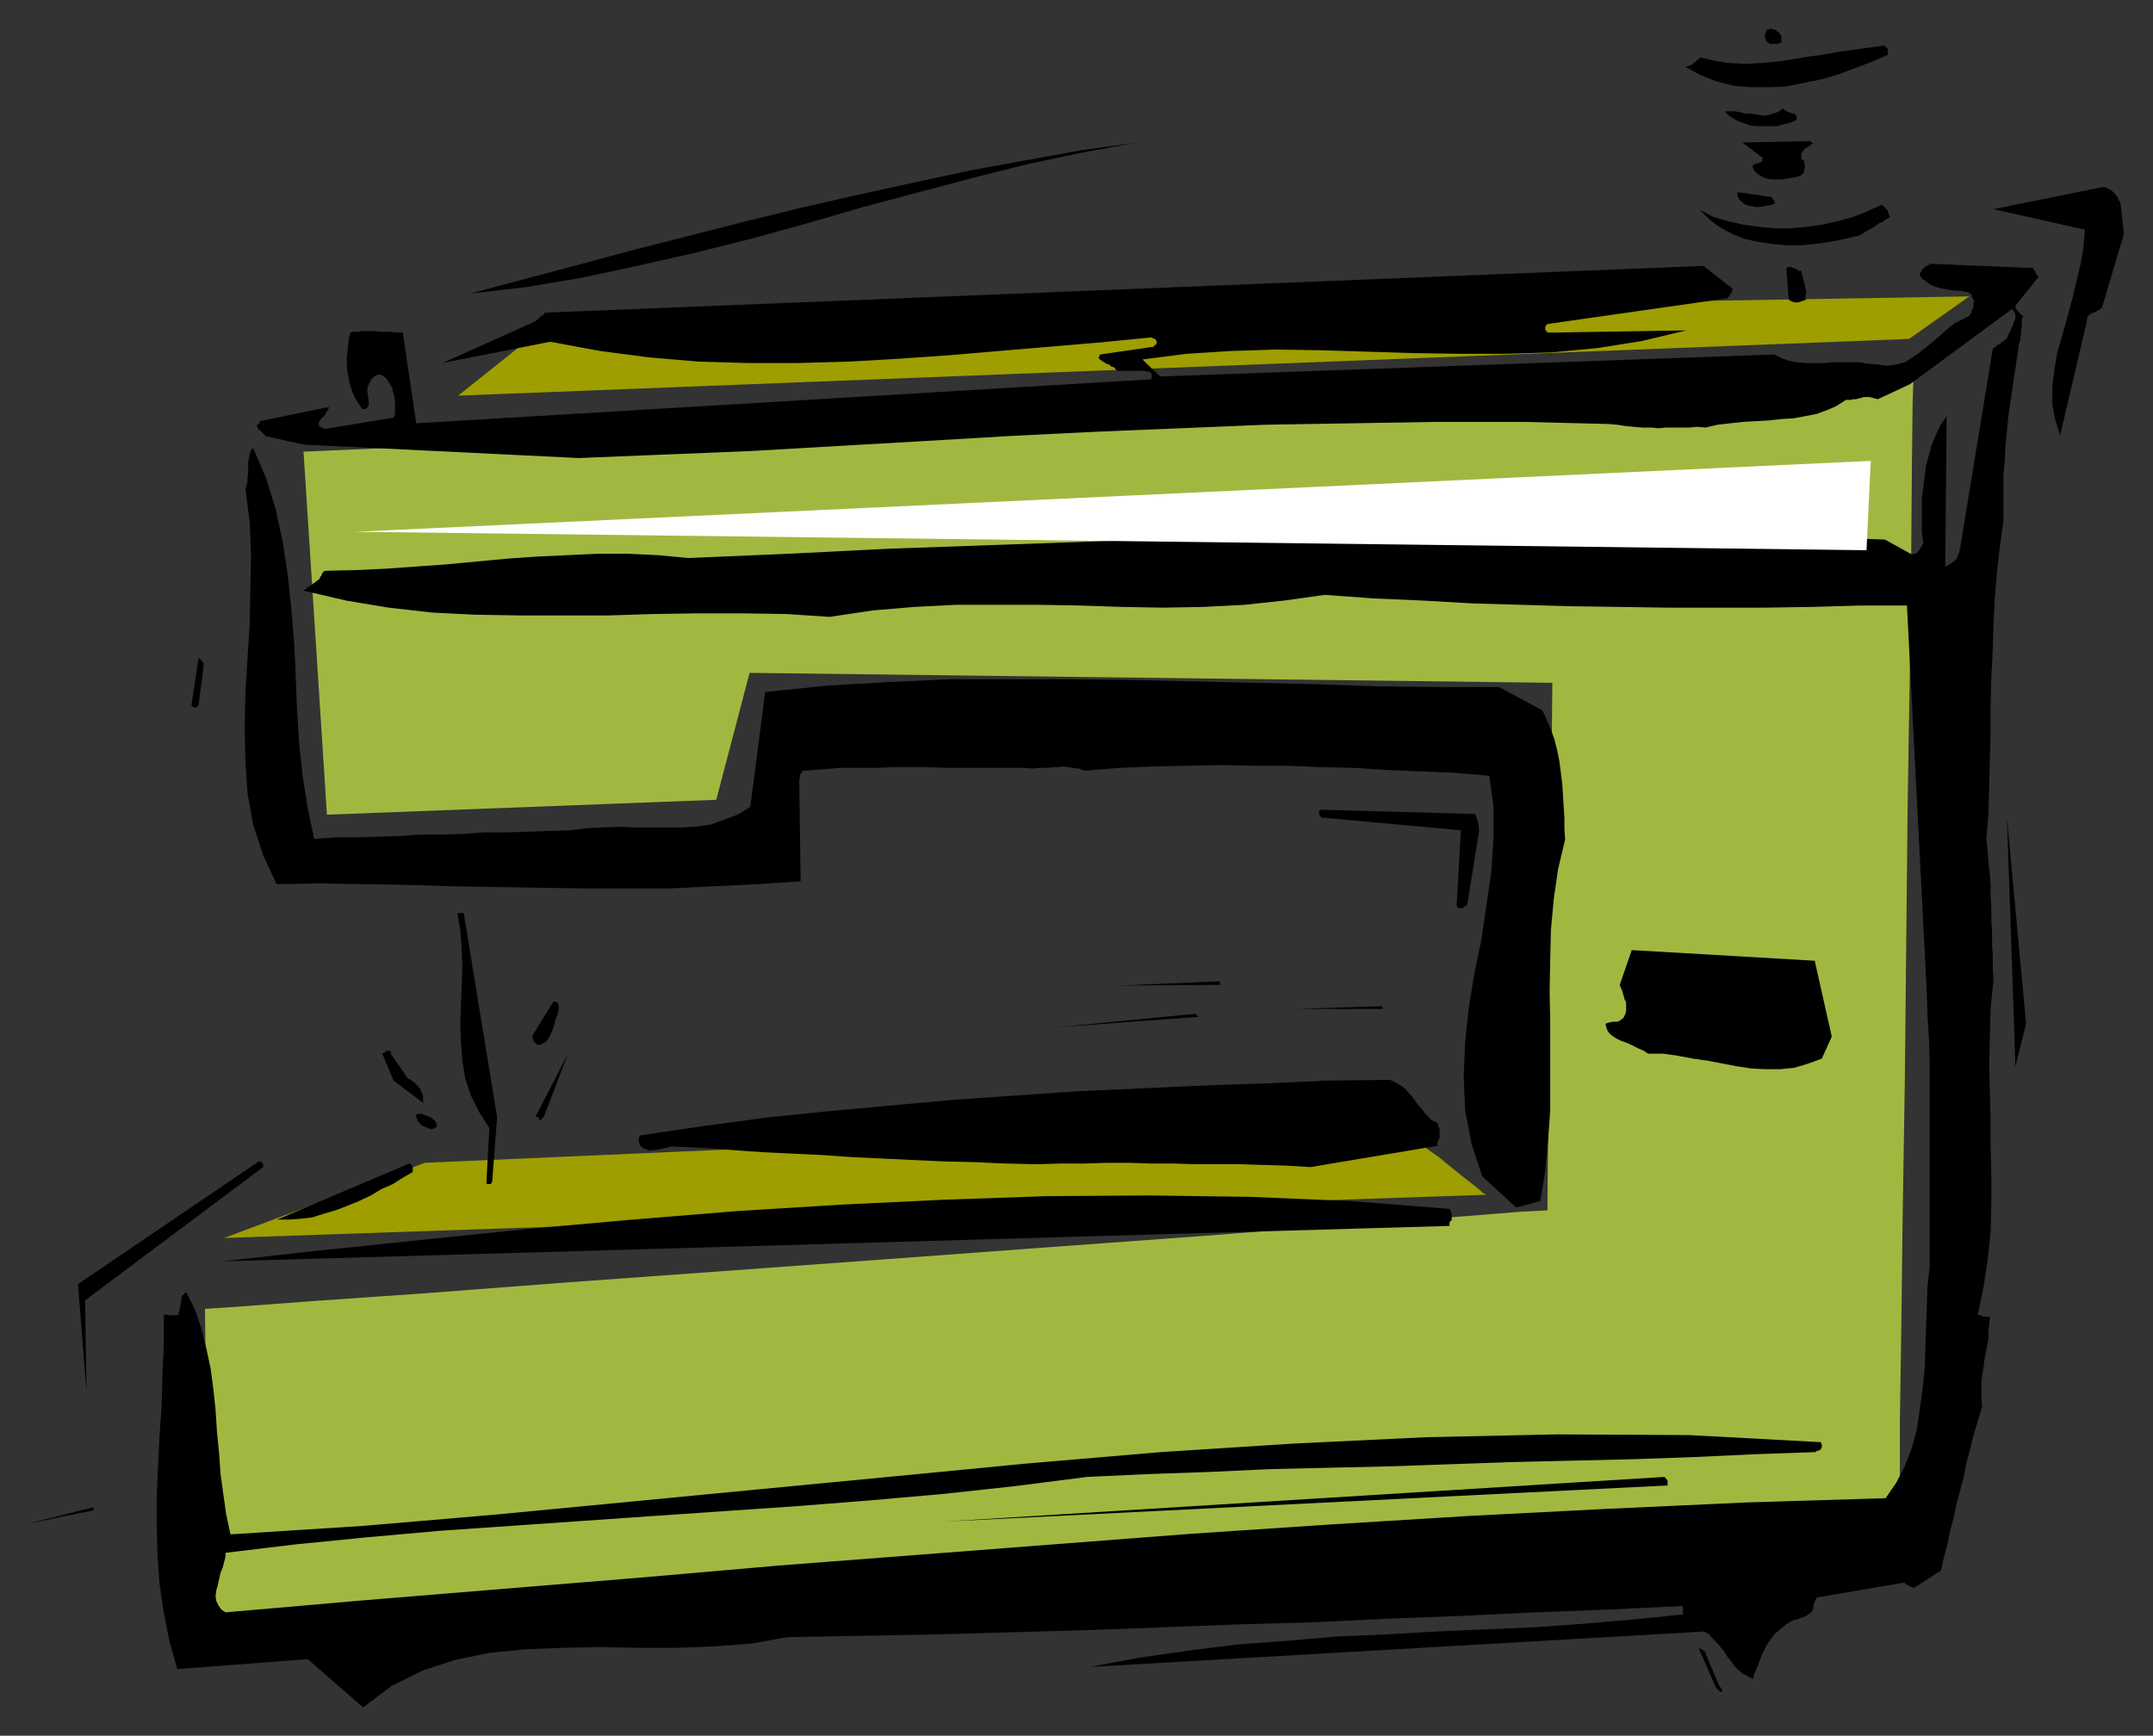 <?xml version="1.0" encoding="UTF-8" standalone="no"?>
<svg
   xmlns:dc="http://purl.org/dc/elements/1.1/"
   xmlns:cc="http://creativecommons.org/ns#"
   xmlns:rdf="http://www.w3.org/1999/02/22-rdf-syntax-ns#"
   xmlns:svg="http://www.w3.org/2000/svg"
   xmlns="http://www.w3.org/2000/svg"
   xmlns:sodipodi="http://sodipodi.sourceforge.net/DTD/sodipodi-0.dtd"
   xmlns:inkscape="http://www.inkscape.org/namespaces/inkscape"
   version="1.0"
   width="129.808mm"
   height="104.66mm"
   id="svg83"
   sodipodi:docname="CCM00962.WMF">
  <rect width="100%" height="100%" fill="#333333" stroke="none"/>
  <sodipodi:namedview
     pagecolor="#ffffff"
     bordercolor="#666666"
     borderopacity="1"
     objecttolerance="10"
     gridtolerance="10"
     guidetolerance="10"
     inkscape:pageopacity="0"
     inkscape:pageshadow="2"
     inkscape:window-width="640"
     inkscape:window-height="480"
     id="namedview85" />
  <defs
     id="defs3">
    <pattern
       id="WMFhbasepattern"
       patternUnits="userSpaceOnUse"
       width="6"
       height="6"
       x="0"
       y="0" />
  </defs>
  <path
     style="fill:#9e9e00;fill-rule:evenodd;fill-opacity:1;stroke:none;"
     d="  M 104.393,90.166   L 435.027,77.239   L 448.763,67.544   L 125.886,73.038   L 104.393,90.166   L 104.393,90.166  z "
     id="path5" />
  <path
     style="fill:#9e9e00;fill-rule:evenodd;fill-opacity:1;stroke:none;"
     d="  M 96.798,265.004   L 51.066,282.133   L 338.713,272.276   L 338.067,271.953   L 336.936,270.983   L 335.32,269.69   L 333.057,267.913   L 330.633,265.974   L 327.886,263.712   L 325.139,261.773   L 322.876,259.672   L 320.614,258.056   L 318.836,256.602   L 317.705,255.632   L 317.382,255.309   L 96.798,265.004   L 96.798,265.004  z "
     id="path7" />
  <path
     style="fill:#a1b840;fill-rule:evenodd;fill-opacity:1;stroke:none;"
     d="  M 46.702,298.292   L 47.672,373.268   L 432.926,343.213   L 432.926,338.204   L 432.926,324.146   L 433.249,303.139   L 433.572,276.639   L 434.057,246.745   L 434.38,214.912   L 434.704,183.241   L 435.188,153.185   L 435.512,126.847   L 435.673,105.84   L 435.835,92.105   L 435.996,86.934   L 69.165,102.932   L 74.498,185.665   L 163.216,182.271   L 170.811,153.347   L 353.742,155.609   L 352.611,275.831   L 346.47,276.154   L 330.31,277.447   L 305.585,279.224   L 274.396,281.648   L 239.006,284.233   L 201.838,286.98   L 164.185,289.727   L 128.472,292.313   L 96.798,294.737   L 71.266,296.514   L 53.974,297.807   L 46.702,298.292   L 46.702,298.292  z "
     id="path9" />
  <path
     style="fill:#000000;fill-rule:evenodd;fill-opacity:1;stroke:none;"
     d="  M 483.991,53.324   L 483.183,46.053   L 482.86,45.729   L 482.699,45.406   L 482.537,44.921   L 482.214,44.598   L 482.052,44.275   L 481.729,43.952   L 481.406,43.629   L 481.083,43.306   L 480.598,43.144   L 480.113,42.821   L 479.467,42.659   L 478.982,42.659   L 454.257,47.668   L 475.103,52.355   L 474.78,56.233   L 474.134,60.111   L 473.164,64.15   L 472.195,68.19   L 471.063,72.391   L 469.932,76.431   L 468.801,80.309   L 468.155,84.187   L 467.67,88.065   L 467.67,92.105   L 468.316,95.66   L 469.447,99.215   L 475.588,73.038   L 475.588,72.715   L 475.588,72.391   L 475.75,72.068   L 476.073,71.907   L 476.235,71.584   L 476.719,71.422   L 476.881,71.26   L 477.204,71.26   L 477.689,70.937   L 478.012,70.776   L 478.335,70.614   L 478.982,70.129   L 483.991,53.324   L 483.991,53.324  z "
     id="path11" />
  <path
     style="fill:#000000;fill-rule:evenodd;fill-opacity:1;stroke:none;"
     d="  M 464.115,62.373   L 463.953,62.373   L 463.953,62.373   L 463.953,62.373   L 463.791,62.211   L 463.791,61.888   L 463.63,61.727   L 463.63,61.727   L 463.468,61.403   L 463.307,61.242   L 463.307,61.242   L 463.307,61.242   L 463.307,61.08   L 439.875,60.111   L 439.713,60.272   L 439.39,60.434   L 439.067,60.596   L 439.067,60.596   L 438.743,60.757   L 438.582,60.919   L 438.259,61.242   L 437.935,61.403   L 437.935,61.727   L 437.774,61.888   L 437.451,62.373   L 437.451,62.696   L 437.935,63.504   L 438.743,63.989   L 439.551,64.635   L 440.36,65.12   L 441.329,65.443   L 442.46,65.766   L 443.43,65.928   L 444.561,66.09   L 445.531,66.251   L 446.5,66.251   L 447.47,66.413   L 448.601,66.574   L 448.601,66.736   L 448.601,66.736   L 448.763,66.897   L 448.924,66.897   L 449.086,66.897   L 449.247,67.221   L 449.247,67.382   L 449.247,67.544   L 449.409,67.867   L 449.571,68.029   L 449.732,68.352   L 449.894,68.513   L 449.732,68.998   L 449.732,69.321   L 449.732,69.644   L 449.732,69.968   L 449.571,70.129   L 449.409,70.614   L 449.247,70.776   L 449.247,71.26   L 449.086,71.422   L 448.924,71.745   L 448.763,71.907   L 448.601,72.068   L 446.985,72.876   L 445.369,73.684   L 443.753,74.977   L 442.299,76.27   L 440.844,77.562   L 439.067,79.017   L 437.451,80.309   L 435.835,81.44   L 434.057,82.571   L 432.118,83.056   L 430.017,83.379   L 427.916,83.056   L 425.654,82.895   L 423.715,82.571   L 421.614,82.571   L 419.513,82.571   L 417.412,82.571   L 415.473,82.733   L 413.372,82.733   L 411.433,82.733   L 409.494,82.571   L 407.716,82.248   L 405.939,81.602   L 404.323,80.794   L 264.377,85.803   L 260.337,81.925   L 270.356,80.632   L 280.537,79.986   L 290.88,79.663   L 301.222,79.824   L 311.726,80.148   L 322.23,80.471   L 332.734,80.632   L 343.076,80.632   L 353.58,80.309   L 363.923,79.34   L 374.104,77.724   L 384.284,75.3   L 353.904,75.785   L 353.58,75.785   L 353.257,75.785   L 352.934,75.785   L 352.772,75.785   L 352.449,75.623   L 352.288,75.3   L 352.126,75.3   L 352.126,74.977   L 352.126,74.654   L 352.126,74.492   L 352.288,74.169   L 352.611,73.846   L 393.334,68.029   L 393.496,68.029   L 393.657,67.867   L 393.819,67.705   L 393.98,67.544   L 394.142,67.382   L 394.142,67.221   L 394.304,67.059   L 394.465,66.897   L 394.627,66.574   L 394.788,66.251   L 394.788,66.09   L 394.788,65.766   L 388.163,60.596   L 124.109,71.26   L 123.947,71.584   L 123.785,71.745   L 123.624,71.907   L 123.301,71.907   L 123.301,72.068   L 122.977,72.391   L 122.654,72.391   L 122.654,72.715   L 122.331,72.876   L 122.169,73.038   L 122.008,73.199   L 121.685,73.361   L 100.838,82.733   L 125.401,77.885   L 136.713,79.986   L 147.864,81.44   L 159.176,82.41   L 170.326,82.733   L 181.8,82.733   L 193.435,82.41   L 204.747,81.764   L 216.382,80.956   L 227.694,79.986   L 239.168,79.017   L 250.641,78.047   L 262.115,76.916   L 262.438,76.916   L 262.6,77.077   L 262.923,77.077   L 263.084,77.239   L 263.408,77.401   L 263.408,77.562   L 263.569,77.724   L 263.569,78.047   L 263.569,78.209   L 263.408,78.532   L 263.084,78.693   L 262.923,79.017   L 250.641,80.794   L 250.48,81.279   L 250.318,81.44   L 250.48,81.764   L 250.641,81.925   L 251.126,82.248   L 251.611,82.571   L 252.096,82.895   L 252.742,83.056   L 253.227,83.541   L 253.873,83.703   L 254.197,84.187   L 254.681,84.511   L 260.822,84.511   L 261.145,84.672   L 261.469,84.672   L 261.792,84.672   L 261.953,84.834   L 262.115,84.834   L 262.276,84.995   L 262.438,85.318   L 262.438,85.318   L 262.438,85.642   L 262.438,85.965   L 262.438,86.288   L 262.276,86.45   L 94.859,96.468   L 91.789,75.785   L 90.819,75.785   L 90.011,75.785   L 89.041,75.623   L 87.91,75.623   L 86.779,75.623   L 85.648,75.462   L 84.678,75.462   L 83.547,75.462   L 82.578,75.462   L 81.77,75.623   L 80.638,75.623   L 79.83,75.785   L 79.507,77.077   L 79.346,78.532   L 79.184,80.148   L 79.022,81.602   L 79.022,83.218   L 79.184,84.834   L 79.507,86.45   L 79.83,87.904   L 80.315,89.358   L 80.962,90.812   L 81.77,92.105   L 82.578,93.236   L 83.224,93.236   L 83.547,93.075   L 83.87,92.59   L 84.032,92.267   L 84.032,91.782   L 84.032,91.136   L 83.87,90.489   L 83.87,90.005   L 83.709,89.358   L 83.709,88.873   L 83.709,88.389   L 83.87,87.904   L 84.032,87.742   L 84.032,87.581   L 84.194,87.258   L 84.355,87.096   L 84.517,86.773   L 84.517,86.45   L 84.84,86.288   L 85.163,85.965   L 85.325,85.803   L 85.648,85.642   L 85.971,85.48   L 86.294,85.318   L 87.264,85.642   L 87.91,86.126   L 88.395,86.773   L 88.88,87.581   L 89.365,88.389   L 89.526,89.358   L 89.849,90.328   L 90.011,91.459   L 90.011,92.428   L 90.011,93.398   L 90.011,94.367   L 89.688,95.175   L 74.013,97.761   L 73.366,97.438   L 72.72,97.114   L 72.72,96.791   L 72.558,96.63   L 72.72,96.145   L 73.043,95.66   L 73.366,95.175   L 73.851,94.852   L 74.174,94.367   L 74.498,93.721   L 74.821,93.236   L 74.982,92.752   L 59.146,95.983   L 59.146,96.468   L 59.146,96.63   L 58.984,96.63   L 58.822,96.63   L 58.661,96.791   L 58.661,96.791   L 58.661,96.791   L 58.499,96.953   L 58.499,97.114   L 58.661,97.114   L 58.661,97.438   L 58.984,97.922   L 59.146,97.922   L 59.146,98.084   L 59.307,98.084   L 59.307,98.246   L 59.469,98.246   L 59.63,98.407   L 59.792,98.569   L 59.792,98.73   L 59.954,98.73   L 60.277,99.053   L 60.438,99.215   L 60.438,99.377   L 69.165,101.316   L 131.865,104.386   L 151.742,103.578   L 171.457,102.77   L 191.011,101.639   L 210.726,100.508   L 229.957,99.377   L 249.51,98.407   L 269.064,97.599   L 288.456,96.791   L 308.009,96.468   L 327.401,96.145   L 346.955,96.145   L 366.508,96.63   L 368.448,96.791   L 370.548,97.114   L 372.326,97.276   L 374.265,97.438   L 376.204,97.438   L 377.982,97.599   L 379.598,97.438   L 381.376,97.438   L 383.153,97.438   L 384.931,97.438   L 386.708,97.276   L 388.648,97.438   L 391.395,96.791   L 394.304,96.468   L 397.212,96.145   L 400.121,95.983   L 403.03,95.822   L 405.939,95.499   L 408.686,95.337   L 411.272,94.852   L 413.857,94.367   L 416.12,93.559   L 418.382,92.59   L 420.644,91.136   L 421.129,91.136   L 421.776,91.136   L 422.26,90.974   L 422.907,90.974   L 423.553,90.812   L 424.2,90.651   L 424.684,90.489   L 425.331,90.489   L 425.977,90.489   L 426.624,90.651   L 427.27,90.812   L 427.916,90.974   L 435.188,87.581   L 458.459,70.452   L 458.782,70.776   L 459.105,71.26   L 459.267,71.907   L 459.267,72.391   L 459.105,73.038   L 458.782,73.684   L 458.62,74.331   L 458.297,74.977   L 457.974,75.623   L 457.651,76.27   L 457.489,76.754   L 457.327,77.077   L 457.004,77.401   L 456.843,77.562   L 456.519,77.724   L 456.358,77.885   L 456.035,78.047   L 455.873,78.209   L 455.55,78.532   L 455.227,78.532   L 454.903,78.855   L 454.58,79.178   L 454.257,79.34   L 454.095,79.501   L 446.662,124.908   L 446.5,125.231   L 446.5,125.716   L 446.339,126.2   L 446.177,126.523   L 446.015,127.008   L 445.854,127.331   L 445.531,127.655   L 445.207,127.978   L 444.723,128.301   L 444.238,128.624   L 443.753,128.947   L 443.268,129.109   L 443.591,94.852   L 442.137,96.953   L 441.168,99.053   L 440.198,101.316   L 439.551,103.74   L 438.905,106.002   L 438.582,108.587   L 438.259,111.173   L 437.935,113.758   L 437.935,116.182   L 437.935,118.767   L 437.935,121.191   L 438.259,123.776   L 438.097,124.1   L 437.935,124.261   L 437.935,124.584   L 437.612,124.746   L 437.451,125.069   L 437.451,125.392   L 437.128,125.554   L 436.966,125.716   L 436.804,126.039   L 436.32,126.2   L 436.158,126.2   L 435.673,126.362   L 429.532,122.969   L 406.908,122.161   L 384.284,121.514   L 361.66,121.353   L 338.875,121.353   L 316.251,121.676   L 293.304,121.999   L 270.68,122.645   L 247.733,123.453   L 225.109,124.261   L 202.323,125.069   L 179.699,126.2   L 156.913,127.17   L 149.965,126.523   L 143.016,126.2   L 136.067,126.2   L 129.28,126.523   L 122.331,126.847   L 115.382,127.331   L 108.595,127.978   L 101.646,128.624   L 94.859,129.109   L 88.072,129.594   L 81.285,129.917   L 74.498,130.078   L 74.336,130.078   L 74.174,130.078   L 73.851,130.24   L 73.851,130.24   L 73.69,130.24   L 73.528,130.563   L 73.366,130.725   L 73.366,130.886   L 73.205,131.209   L 73.043,131.371   L 72.882,131.694   L 72.72,132.017   L 69.165,134.603   L 78.861,136.865   L 88.557,138.481   L 98.576,139.612   L 108.433,140.097   L 118.453,140.258   L 128.472,140.258   L 138.653,140.258   L 148.833,139.935   L 158.853,139.774   L 169.033,139.774   L 179.214,139.935   L 189.072,140.582   L 198.768,139.127   L 208.302,138.319   L 217.837,137.835   L 227.209,137.835   L 236.744,137.835   L 246.117,137.996   L 255.651,138.319   L 265.024,138.481   L 274.235,138.319   L 283.608,137.835   L 292.657,136.865   L 301.868,135.572   L 313.019,136.38   L 324.169,136.865   L 335.481,137.511   L 346.632,137.835   L 357.782,138.158   L 368.932,138.319   L 380.083,138.481   L 391.072,138.481   L 402.06,138.481   L 412.888,138.319   L 423.876,137.996   L 434.542,137.996   L 439.067,226.223   L 439.228,231.394   L 439.551,236.726   L 439.713,241.897   L 439.713,247.23   L 439.713,252.401   L 439.713,257.571   L 439.713,262.742   L 439.713,268.075   L 439.713,273.245   L 439.713,278.255   L 439.713,283.425   L 439.713,288.758   L 439.228,293.121   L 439.067,297.807   L 438.905,302.331   L 438.743,307.179   L 438.582,311.865   L 438.097,316.713   L 437.451,321.237   L 436.804,325.761   L 435.673,329.963   L 434.057,334.164   L 432.118,337.881   L 429.694,341.436   L 398.02,342.405   L 366.347,343.859   L 334.835,345.475   L 303.323,347.414   L 271.811,349.515   L 240.299,351.939   L 208.949,354.363   L 177.437,356.786   L 145.925,359.533   L 114.413,362.119   L 82.901,364.704   L 51.389,367.451   L 50.419,366.805   L 49.773,365.835   L 49.288,364.866   L 49.126,363.735   L 49.288,362.442   L 49.611,361.311   L 49.934,359.857   L 50.258,358.402   L 50.742,357.271   L 51.066,355.978   L 51.389,354.847   L 51.389,353.878   L 67.549,351.939   L 83.87,350.323   L 100.192,348.869   L 116.513,347.737   L 132.835,346.606   L 149.157,345.475   L 165.64,344.344   L 182.123,343.213   L 198.445,341.92   L 214.928,340.466   L 231.249,338.689   L 247.733,336.588   L 261.63,335.942   L 275.528,335.457   L 289.425,334.81   L 303.323,334.487   L 317.22,334.164   L 330.956,333.679   L 344.854,333.195   L 358.59,332.871   L 372.326,332.548   L 386.062,332.063   L 399.798,331.417   L 413.696,330.932   L 413.857,330.771   L 414.18,330.609   L 414.342,330.609   L 414.665,330.448   L 414.827,330.448   L 414.988,330.124   L 414.988,329.963   L 415.15,329.801   L 415.15,329.478   L 415.15,329.316   L 414.988,328.832   L 414.988,328.67   L 384.931,327.054   L 354.873,326.893   L 324.816,327.539   L 294.758,328.993   L 264.539,330.932   L 234.158,333.518   L 204.101,336.426   L 173.72,339.335   L 143.501,342.243   L 113.12,345.152   L 82.901,347.737   L 52.52,349.677   L 51.55,345.152   L 50.904,340.628   L 50.258,335.942   L 49.934,331.255   L 49.45,326.408   L 49.126,321.399   L 48.642,316.713   L 47.995,311.865   L 47.026,307.34   L 45.894,302.816   L 44.44,298.453   L 42.501,294.575   L 42.178,294.575   L 41.854,295.06   L 41.531,295.221   L 41.37,295.545   L 41.37,296.191   L 41.208,296.676   L 41.208,297.16   L 41.046,297.645   L 41.046,298.13   L 40.885,298.615   L 40.723,299.099   L 40.562,299.746   L 40.4,299.746   L 40.238,299.746   L 40.238,299.746   L 40.077,299.746   L 39.915,299.746   L 39.754,299.746   L 39.592,299.746   L 39.43,299.746   L 39.269,299.746   L 39.107,299.746   L 38.946,299.746   L 38.622,299.907   L 38.461,299.584   L 38.461,299.584   L 38.138,299.584   L 37.976,299.584   L 37.976,299.584   L 37.814,299.584   L 37.653,299.584   L 37.491,299.584   L 37.33,299.746   L 37.33,299.746   L 37.33,299.746   L 37.33,299.907   L 37.33,306.533   L 37.006,313.319   L 36.845,320.267   L 36.36,327.054   L 36.037,333.841   L 35.714,340.789   L 35.714,347.576   L 35.875,354.363   L 36.36,360.988   L 37.33,367.613   L 38.622,374.076   L 40.4,380.378   L 70.134,378.116   L 82.739,389.104   L 89.203,384.256   L 96.313,380.701   L 103.747,378.278   L 111.665,376.662   L 119.907,375.854   L 128.31,375.531   L 136.875,375.369   L 145.601,375.531   L 154.166,375.531   L 162.893,375.207   L 171.296,374.561   L 179.376,373.107   L 196.667,372.784   L 213.958,372.46   L 230.926,371.976   L 248.056,371.491   L 265.185,370.845   L 282.153,370.198   L 299.283,369.713   L 316.251,368.906   L 333.057,368.259   L 349.864,367.451   L 366.67,366.805   L 383.476,365.997   L 383.476,366.159   L 383.476,366.32   L 383.476,366.32   L 383.476,366.482   L 383.476,366.643   L 383.476,366.805   L 383.476,366.805   L 383.476,366.966   L 383.476,367.128   L 383.476,367.451   L 383.476,367.613   L 383.476,367.936   L 372.326,369.067   L 361.014,370.037   L 349.864,370.845   L 338.552,371.329   L 327.401,371.814   L 316.089,372.46   L 304.777,372.945   L 293.627,373.915   L 282.315,374.723   L 270.841,376.177   L 259.529,377.793   L 248.379,379.893   L 388.324,371.814   L 389.456,372.46   L 390.425,373.592   L 391.395,374.561   L 392.203,375.531   L 393.011,376.5   L 393.657,377.631   L 394.465,378.601   L 395.273,379.732   L 396.081,380.54   L 397.051,381.348   L 398.182,381.994   L 399.475,382.64   L 399.798,381.348   L 400.444,379.893   L 400.929,378.601   L 401.414,377.308   L 402.06,376.015   L 402.707,374.723   L 403.515,373.592   L 404.323,372.46   L 405.454,371.491   L 406.585,370.521   L 407.716,369.713   L 409.171,369.067   L 409.494,369.067   L 409.979,368.906   L 410.302,368.744   L 410.464,368.582   L 410.948,368.582   L 411.272,368.421   L 411.595,368.259   L 411.756,368.098   L 412.08,367.936   L 412.241,367.774   L 412.564,367.613   L 412.726,367.451   L 412.888,367.29   L 413.049,366.966   L 413.049,366.805   L 413.211,366.482   L 413.211,366.32   L 413.211,365.997   L 413.372,365.674   L 413.372,365.351   L 413.534,365.027   L 413.696,364.704   L 413.857,364.381   L 414.019,364.058   L 433.896,360.665   L 433.896,360.665   L 433.896,360.665   L 434.057,360.665   L 434.057,360.826   L 434.38,360.988   L 434.542,361.149   L 434.704,361.311   L 435.027,361.311   L 435.188,361.472   L 435.512,361.634   L 435.835,361.796   L 436.32,361.796   L 442.299,357.918   L 442.945,355.009   L 443.753,351.939   L 444.399,348.869   L 445.207,345.798   L 445.854,342.728   L 446.662,339.658   L 447.47,336.588   L 448.116,333.356   L 448.924,330.286   L 449.732,327.054   L 450.702,323.822   L 451.671,320.591   L 451.51,318.652   L 451.51,316.874   L 451.51,315.258   L 451.671,313.481   L 451.995,311.703   L 452.156,310.087   L 452.479,308.31   L 452.803,306.694   L 453.126,305.078   L 453.126,303.462   L 453.287,301.846   L 453.449,300.069   L 453.126,300.069   L 452.964,300.069   L 452.803,300.069   L 452.479,300.069   L 452.479,300.069   L 452.156,300.069   L 451.995,300.069   L 451.671,299.907   L 451.51,299.907   L 451.187,299.746   L 450.863,299.584   L 450.702,299.584   L 451.995,293.282   L 452.964,286.98   L 453.611,280.678   L 453.772,274.377   L 453.772,268.075   L 453.611,261.611   L 453.611,255.309   L 453.449,249.007   L 453.287,242.544   L 453.449,236.242   L 453.611,229.778   L 454.257,223.476   L 454.095,220.568   L 454.095,217.659   L 453.934,215.074   L 453.934,212.327   L 453.772,209.741   L 453.772,206.994   L 453.611,204.409   L 453.611,201.823   L 453.449,199.238   L 453.126,196.653   L 452.964,194.067   L 452.641,191.32   L 453.126,185.18   L 453.287,178.878   L 453.449,172.738   L 453.611,166.597   L 453.611,160.457   L 453.772,154.317   L 454.095,148.176   L 454.257,142.197   L 454.58,136.219   L 455.065,130.24   L 455.711,124.584   L 456.519,118.767   L 456.519,115.212   L 456.519,111.657   L 456.519,108.264   L 456.843,105.032   L 457.004,101.639   L 457.327,98.246   L 457.651,94.852   L 458.135,91.62   L 458.62,88.227   L 459.105,84.995   L 459.59,81.764   L 460.075,78.37   L 460.236,77.885   L 460.398,77.239   L 460.398,76.593   L 460.559,76.108   L 460.559,75.462   L 460.559,74.977   L 460.721,74.492   L 460.721,73.846   L 460.721,73.523   L 460.721,73.038   L 460.883,72.391   L 461.044,71.907   L 460.883,71.907   L 460.721,71.907   L 460.559,71.745   L 460.398,71.584   L 460.398,71.422   L 460.236,71.26   L 459.913,71.099   L 459.913,70.937   L 459.751,70.776   L 459.428,70.452   L 459.267,70.129   L 459.267,69.644   L 464.599,63.019   L 464.438,63.019   L 464.438,63.019   L 464.438,63.019   L 464.276,62.858   L 464.276,62.858   L 464.276,62.858   L 464.276,62.696   L 464.276,62.696   L 464.115,62.535   L 464.115,62.535   L 464.115,62.535   L 464.115,62.373   L 464.115,62.373  z "
     id="path13" />
  <path
     style="fill:#000000;fill-rule:evenodd;fill-opacity:1;stroke:none;"
     d="  M 461.691,233.333   L 457.327,186.311   L 459.267,243.028   L 461.691,233.333   L 461.691,233.333  z "
     id="path15" />
  <path
     style="fill:#000000;fill-rule:evenodd;fill-opacity:1;stroke:none;"
     d="  M 430.179,47.992   L 430.179,47.992   L 430.179,47.992   L 430.179,47.83   L 430.179,47.83   L 430.017,47.83   L 429.856,47.668   L 429.694,47.507   L 429.532,47.345   L 429.532,47.184   L 429.209,47.022   L 429.048,46.861   L 428.724,46.699   L 425.492,48.153   L 422.26,49.446   L 418.705,50.415   L 415.15,51.223   L 411.595,51.708   L 408.04,52.031   L 404.484,52.031   L 400.929,51.708   L 397.374,51.223   L 393.819,50.415   L 390.425,49.446   L 387.355,47.83   L 389.617,50.092   L 392.041,51.87   L 394.788,53.324   L 397.536,54.455   L 400.606,55.102   L 403.676,55.586   L 407.07,55.909   L 410.302,55.909   L 413.696,55.586   L 417.089,55.102   L 420.321,54.455   L 423.715,53.647   L 424.361,53.324   L 425.008,52.839   L 425.654,52.516   L 426.139,52.193   L 426.785,51.87   L 427.27,51.547   L 427.916,51.062   L 428.401,50.739   L 429.048,50.577   L 429.532,50.092   L 430.179,49.769   L 430.664,49.446   L 430.664,49.446   L 430.664,49.446   L 430.664,49.284   L 430.502,49.123   L 430.502,48.961   L 430.34,48.8   L 430.34,48.638   L 430.34,48.315   L 430.179,48.315   L 430.179,48.153   L 430.179,48.153   L 430.179,47.992   L 430.179,47.992  z "
     id="path17" />
  <path
     style="fill:#000000;fill-rule:evenodd;fill-opacity:1;stroke:none;"
     d="  M 430.179,11.15   L 430.179,11.15   L 430.179,11.15   L 430.179,11.15   L 430.017,10.988   L 430.017,10.826   L 429.856,10.826   L 429.694,10.826   L 429.694,10.665   L 429.532,10.503   L 429.532,10.503   L 429.532,10.503   L 429.532,10.342   L 426.139,10.826   L 422.584,11.311   L 419.028,11.796   L 415.473,12.442   L 411.918,12.927   L 408.201,13.573   L 404.808,14.058   L 401.252,14.381   L 397.697,14.543   L 394.142,14.381   L 390.91,13.897   L 387.516,13.089   L 387.193,13.412   L 386.87,13.573   L 386.87,13.573   L 386.547,13.897   L 386.385,14.058   L 386.062,14.22   L 385.739,14.543   L 385.577,14.705   L 385.254,14.866   L 384.769,15.028   L 384.446,15.189   L 383.961,15.189   L 387.516,17.128   L 391.233,18.583   L 395.112,19.552   L 398.99,19.875   L 403.03,19.875   L 406.908,19.714   L 410.948,18.906   L 414.988,18.098   L 418.867,16.967   L 422.745,15.512   L 426.624,14.058   L 430.34,12.442   L 430.179,12.442   L 430.179,12.442   L 430.179,12.281   L 430.179,12.119   L 430.179,11.958   L 430.179,11.796   L 430.179,11.634   L 430.179,11.473   L 430.179,11.311   L 430.179,11.311   L 430.179,11.311   L 430.179,11.15   L 430.179,11.15  z "
     id="path19" />
  <path
     style="fill:#000000;fill-rule:evenodd;fill-opacity:1;stroke:none;"
     d="  M 417.412,236.242   L 413.534,218.952   L 371.841,216.528   L 369.094,224.446   L 369.256,224.931   L 369.579,225.577   L 369.74,226.062   L 369.902,226.708   L 370.064,227.193   L 370.225,227.839   L 370.548,228.324   L 370.548,228.97   L 370.548,229.617   L 370.548,230.425   L 370.387,231.071   L 370.064,231.717   L 369.902,232.04   L 369.579,232.202   L 369.256,232.525   L 368.932,232.687   L 368.609,232.848   L 368.286,232.848   L 367.801,232.848   L 367.316,232.848   L 366.993,233.01   L 366.67,233.01   L 366.185,233.172   L 365.862,233.333   L 366.024,234.141   L 366.347,234.949   L 366.832,235.595   L 367.64,236.242   L 368.448,236.726   L 369.417,237.211   L 370.387,237.534   L 371.518,238.019   L 372.488,238.504   L 373.457,238.989   L 374.588,239.473   L 375.558,240.12   L 378.952,240.12   L 382.345,240.605   L 385.739,241.251   L 389.132,241.736   L 392.526,242.382   L 395.92,243.028   L 399.152,243.513   L 402.384,243.675   L 405.616,243.675   L 408.848,243.352   L 412.08,242.382   L 415.15,241.251   L 417.412,236.242   L 417.412,236.242  z "
     id="path21" />
  <path
     style="fill:#000000;fill-rule:evenodd;fill-opacity:1;stroke:none;"
     d="  M 412.564,32.156   L 397.051,32.479   L 401.737,36.034   L 401.576,36.357   L 401.576,36.519   L 401.576,36.68   L 401.414,36.842   L 401.091,37.004   L 400.929,37.165   L 400.606,37.165   L 400.444,37.165   L 400.121,37.327   L 399.798,37.488   L 399.475,37.65   L 399.313,37.65   L 399.636,38.781   L 400.283,39.427   L 400.929,39.912   L 401.737,40.397   L 402.707,40.72   L 403.676,40.882   L 404.808,40.882   L 405.939,40.882   L 407.07,40.72   L 408.04,40.559   L 409.171,40.397   L 410.14,40.074   L 410.464,39.912   L 410.625,39.751   L 410.948,39.427   L 411.11,39.104   L 411.11,38.781   L 411.272,38.296   L 411.272,37.812   L 411.272,37.488   L 411.11,37.004   L 411.11,36.519   L 410.625,36.357   L 410.464,36.034   L 410.464,35.549   L 410.464,35.226   L 410.464,34.903   L 410.787,34.58   L 410.948,34.257   L 411.11,34.095   L 411.433,33.772   L 411.756,33.61   L 412.08,33.449   L 412.403,33.126   L 412.726,32.964   L 413.211,32.641   L 413.211,32.641   L 413.211,32.641   L 413.211,32.641   L 413.049,32.641   L 412.888,32.479   L 412.726,32.479   L 412.726,32.479   L 412.726,32.318   L 412.564,32.318   L 412.564,32.318   L 412.564,32.318   L 412.564,32.156   L 412.564,32.156  z "
     id="path23" />
  <path
     style="fill:#000000;fill-rule:evenodd;fill-opacity:1;stroke:none;"
     d="  M 411.595,66.413   L 410.464,61.727   L 410.302,61.727   L 409.979,61.727   L 409.817,61.727   L 409.494,61.403   L 409.332,61.242   L 409.009,61.242   L 408.686,61.08   L 408.201,60.919   L 408.04,60.757   L 407.716,60.919   L 407.232,60.919   L 407.07,61.08   L 407.555,67.867   L 407.716,68.19   L 407.716,68.513   L 408.04,68.513   L 408.201,68.675   L 408.686,68.837   L 409.009,68.837   L 409.332,68.998   L 409.817,68.837   L 410.14,68.837   L 410.464,68.675   L 410.948,68.513   L 411.433,68.352   L 411.433,68.352   L 411.433,68.19   L 411.433,68.029   L 411.433,68.029   L 411.433,67.867   L 411.433,67.705   L 411.433,67.544   L 411.433,67.382   L 411.433,67.221   L 411.595,66.897   L 411.595,66.897   L 411.595,66.413   L 411.595,66.413  z "
     id="path25" />
  <path
     style="fill:#000000;fill-rule:evenodd;fill-opacity:1;stroke:none;"
     d="  M 409.494,26.5   L 409.332,26.339   L 409.171,26.177   L 409.009,26.016   L 408.848,25.854   L 408.363,25.854   L 408.201,25.692   L 407.878,25.692   L 407.555,25.531   L 407.07,25.369   L 406.908,25.208   L 406.585,25.046   L 406.262,24.723   L 405.131,25.531   L 404.161,25.854   L 403.192,26.177   L 402.06,26.339   L 400.929,26.177   L 399.798,26.016   L 398.667,25.854   L 397.536,25.854   L 396.404,25.531   L 395.273,25.369   L 394.142,25.369   L 393.011,25.369   L 393.98,26.339   L 394.95,26.985   L 396.081,27.632   L 397.536,28.116   L 398.828,28.601   L 400.283,28.763   L 401.899,28.763   L 403.353,28.763   L 404.808,28.763   L 406.585,28.278   L 408.04,27.955   L 409.494,27.308   L 409.494,27.308   L 409.332,27.308   L 409.332,27.147   L 409.332,27.147   L 409.494,26.985   L 409.332,26.985   L 409.494,26.824   L 409.332,26.662   L 409.332,26.662   L 409.494,26.5   L 409.332,26.5   L 409.494,26.5   L 409.494,26.5  z "
     id="path27" />
  <path
     style="fill:#000000;fill-rule:evenodd;fill-opacity:1;stroke:none;"
     d="  M 405.939,8.887   L 405.939,8.564   L 405.939,8.241   L 405.777,7.918   L 405.616,7.756   L 405.454,7.595   L 405.454,7.433   L 405.131,7.271   L 404.808,6.948   L 404.646,6.787   L 404.323,6.787   L 403.838,6.625   L 403.515,6.464   L 403.192,6.625   L 402.868,6.787   L 402.545,6.787   L 402.545,7.11   L 402.384,7.433   L 402.222,7.756   L 402.222,7.918   L 402.222,8.403   L 402.222,8.726   L 402.384,9.049   L 402.545,9.372   L 402.707,9.695   L 402.868,9.695   L 403.192,9.857   L 403.353,10.018   L 403.676,10.018   L 403.838,10.018   L 404.161,10.018   L 404.323,10.018   L 404.808,10.018   L 404.969,10.018   L 405.454,9.857   L 405.616,9.695   L 405.939,9.695   L 405.939,9.695   L 405.939,9.695   L 405.939,9.695   L 405.939,9.534   L 405.939,9.372   L 405.939,9.211   L 405.939,9.211   L 405.939,9.049   L 405.939,9.049   L 405.939,9.049   L 405.939,9.049   L 405.939,8.887   L 405.939,8.887  z "
     id="path29" />
  <path
     style="fill:#000000;fill-rule:evenodd;fill-opacity:1;stroke:none;"
     d="  M 403.838,44.921   L 395.92,43.79   L 395.92,44.76   L 396.404,45.568   L 397.051,46.053   L 397.536,46.537   L 398.344,46.861   L 399.313,47.022   L 400.121,47.184   L 400.929,47.184   L 401.899,47.022   L 402.868,46.861   L 403.676,46.699   L 404.646,46.214   L 404.484,46.214   L 404.484,46.214   L 404.484,46.053   L 404.323,46.053   L 404.323,45.891   L 404.161,45.568   L 404.161,45.568   L 404,45.406   L 403.838,45.245   L 403.838,45.083   L 403.838,45.083   L 403.838,44.921   L 403.838,44.921  z "
     id="path31" />
  <path
     style="fill:#000000;fill-rule:evenodd;fill-opacity:1;stroke:none;"
     d="  M 391.718,384.095   L 388.648,376.823   L 388.648,376.662   L 388.648,376.662   L 388.648,376.662   L 388.486,376.5   L 388.486,376.339   L 388.324,376.339   L 388.163,376.177   L 388.001,376.015   L 387.84,375.854   L 387.516,375.854   L 387.355,375.692   L 387.032,375.531   L 391.072,384.741   L 390.91,384.741   L 391.072,384.741   L 391.395,384.903   L 391.556,385.226   L 391.88,385.387   L 392.041,385.549   L 392.364,385.549   L 392.526,385.549   L 392.526,385.387   L 392.526,385.226   L 392.203,384.741   L 391.718,384.095   L 391.718,384.095  z "
     id="path33" />
  <path
     style="fill:#000000;fill-rule:evenodd;fill-opacity:1;stroke:none;"
     d="  M 380.083,337.557   L 379.921,337.396   L 379.921,337.396   L 379.921,337.234   L 379.76,337.073   L 379.598,337.073   L 379.598,337.073   L 379.598,336.911   L 379.436,336.749   L 379.275,336.588   L 379.275,336.588   L 379.275,336.588   L 379.275,336.588   L 215.089,346.768   L 380.083,338.527   L 380.083,338.365   L 379.921,338.365   L 379.921,338.204   L 379.921,338.204   L 380.083,338.042   L 379.921,338.042   L 380.083,337.881   L 379.921,337.719   L 379.921,337.719   L 380.083,337.557   L 379.921,337.557   L 380.083,337.557   L 380.083,337.557  z "
     id="path35" />
  <path
     style="fill:#000000;fill-rule:evenodd;fill-opacity:1;stroke:none;"
     d="  M 365.539,16.644   L 319.16,25.046   L 365.539,16.644   L 365.539,16.644  z "
     id="path37" />
  <path
     style="fill:#000000;fill-rule:evenodd;fill-opacity:1;stroke:none;"
     d="  M 356.651,191.32   L 356.489,188.896   L 356.489,186.311   L 356.328,183.887   L 356.166,181.302   L 356.004,178.716   L 355.681,176.131   L 355.358,173.546   L 354.873,171.122   L 354.227,168.536   L 353.419,166.274   L 352.449,164.012   L 351.48,161.911   L 341.622,156.579   L 327.724,156.579   L 313.827,156.417   L 299.929,155.932   L 285.87,155.609   L 271.972,155.286   L 258.075,154.963   L 244.177,154.801   L 230.28,154.801   L 216.382,154.801   L 202.323,155.448   L 188.425,156.256   L 174.366,157.71   L 170.973,183.887   L 168.064,185.665   L 164.993,186.796   L 161.923,187.927   L 158.529,188.412   L 155.136,188.573   L 151.742,188.573   L 148.187,188.573   L 144.632,188.573   L 141.077,188.412   L 137.36,188.573   L 133.805,188.735   L 130.088,189.22   L 125.078,189.381   L 120.23,189.543   L 115.382,189.704   L 110.373,189.704   L 105.686,190.028   L 100.838,190.189   L 95.99,190.189   L 91.304,190.512   L 86.294,190.674   L 81.446,190.835   L 76.598,190.835   L 71.589,191.159   L 70.134,184.21   L 69.003,177.1   L 68.195,169.667   L 67.71,162.234   L 67.387,154.478   L 67.064,146.722   L 66.418,139.127   L 65.61,131.371   L 64.478,123.776   L 62.862,116.182   L 60.6,108.91   L 57.691,102.124   L 57.368,102.447   L 57.045,102.932   L 56.883,103.578   L 56.722,104.386   L 56.56,105.194   L 56.56,106.002   L 56.56,106.81   L 56.56,107.779   L 56.398,108.749   L 56.398,109.557   L 56.237,110.526   L 55.914,111.334   L 56.883,118.929   L 57.206,126.523   L 57.045,134.441   L 56.883,142.197   L 56.398,150.115   L 55.914,158.033   L 55.752,165.789   L 55.914,173.384   L 56.398,180.817   L 57.691,187.927   L 59.954,194.875   L 63.024,201.5   L 73.043,201.339   L 82.901,201.5   L 92.92,201.662   L 102.939,201.985   L 112.958,202.147   L 122.816,202.308   L 132.835,202.47   L 142.854,202.47   L 152.712,202.47   L 162.731,201.985   L 172.589,201.5   L 182.446,200.854   L 182.123,177.747   L 182.285,177.262   L 182.285,177.1   L 182.285,176.777   L 182.285,176.777   L 182.446,176.454   L 182.446,176.293   L 182.608,176.131   L 182.769,175.969   L 182.769,175.808   L 182.931,175.646   L 183.254,175.646   L 183.254,175.646   L 187.456,175.323   L 191.496,175   L 195.536,175   L 199.576,175   L 203.454,174.838   L 207.656,174.838   L 211.696,174.838   L 215.736,175   L 219.937,175   L 224.139,175   L 228.179,175   L 232.704,175   L 233.997,175   L 235.289,175.161   L 236.582,175   L 237.713,175   L 238.845,175   L 239.976,174.838   L 241.107,174.838   L 242.238,174.677   L 243.369,174.838   L 244.501,175   L 245.793,175.161   L 247.248,175.646   L 255.005,175   L 262.761,174.677   L 270.518,174.515   L 278.113,174.353   L 285.87,174.515   L 293.465,174.515   L 301.06,174.838   L 308.656,175   L 316.251,175.485   L 324.008,175.808   L 331.603,176.131   L 339.36,176.777   L 340.329,183.726   L 340.329,191.159   L 339.844,198.592   L 338.713,206.348   L 337.582,214.104   L 335.966,221.86   L 334.673,229.778   L 333.865,237.534   L 333.542,245.291   L 333.865,253.047   L 335.32,260.642   L 337.744,268.075   L 345.5,275.184   L 350.995,273.73   L 352.126,266.782   L 352.772,259.834   L 353.257,253.047   L 353.257,246.26   L 353.257,239.312   L 353.257,232.525   L 353.096,225.577   L 353.257,218.79   L 353.419,211.842   L 354.065,204.894   L 355.035,198.107   L 356.651,191.32   L 356.651,191.32  z "
     id="path39" />
  <path
     style="fill:#000000;fill-rule:evenodd;fill-opacity:1;stroke:none;"
     d="  M 337.097,189.058   L 336.936,188.735   L 336.936,188.573   L 336.936,188.25   L 336.936,187.927   L 336.936,187.604   L 336.774,187.442   L 336.774,187.119   L 336.612,186.796   L 336.451,186.473   L 336.451,186.149   L 336.289,185.826   L 336.128,185.503   L 301.06,184.534   L 300.899,184.534   L 300.737,184.695   L 300.576,184.857   L 300.576,185.018   L 300.576,185.18   L 300.576,185.18   L 300.576,185.341   L 300.576,185.665   L 300.576,185.665   L 300.737,185.826   L 300.899,185.988   L 301.06,186.311   L 332.896,189.22   L 331.926,206.348   L 331.926,206.51   L 332.088,206.671   L 332.249,206.833   L 332.572,206.994   L 332.572,206.994   L 332.734,206.994   L 333.057,206.994   L 333.219,206.994   L 333.542,206.833   L 333.704,206.51   L 334.027,206.51   L 334.35,206.186   L 337.097,189.058   L 337.097,189.058  z "
     id="path41" />
  <path
     style="fill:#000000;fill-rule:evenodd;fill-opacity:1;stroke:none;"
     d="  M 330.795,277.931   L 330.795,277.608   L 330.795,277.608   L 330.795,277.285   L 330.795,277.123   L 330.795,276.962   L 330.795,276.639   L 330.795,276.477   L 330.633,276.154   L 330.633,275.992   L 330.472,275.669   L 330.31,275.508   L 330.31,275.508   L 307.848,273.73   L 284.9,272.761   L 261.792,272.437   L 238.521,272.599   L 215.251,273.407   L 191.657,274.538   L 168.064,275.992   L 144.309,277.931   L 120.715,280.032   L 97.121,282.456   L 73.851,284.88   L 50.419,287.465   L 330.31,279.386   L 330.31,279.224   L 330.31,279.063   L 330.31,278.901   L 330.31,278.739   L 330.31,278.739   L 330.31,278.739   L 330.31,278.578   L 330.472,278.416   L 330.472,278.255   L 330.633,278.255   L 330.795,278.093   L 330.795,277.931   L 330.795,277.931  z "
     id="path43" />
  <path
     style="fill:#000000;fill-rule:evenodd;fill-opacity:1;stroke:none;"
     d="  M 328.048,259.187   L 328.048,258.864   L 328.048,258.541   L 328.048,258.379   L 328.048,258.056   L 328.048,257.733   L 328.048,257.571   L 328.048,257.248   L 327.886,256.925   L 327.724,256.763   L 327.724,256.44   L 327.563,256.117   L 327.401,255.794   L 326.27,255.309   L 325.462,254.501   L 324.654,253.693   L 324.008,252.724   L 323.2,251.916   L 322.392,250.785   L 321.745,249.815   L 320.937,249.007   L 320.129,248.038   L 318.998,247.23   L 317.867,246.583   L 316.736,246.099   L 302.515,246.26   L 288.294,246.907   L 274.073,247.391   L 260.014,248.038   L 245.793,248.684   L 231.573,249.654   L 217.513,250.623   L 203.293,251.916   L 189.072,253.208   L 174.851,254.663   L 160.469,256.602   L 146.248,258.702   L 146.086,258.702   L 145.925,258.864   L 145.763,259.026   L 145.601,259.187   L 145.601,259.349   L 145.601,259.672   L 145.44,259.834   L 145.601,260.157   L 145.601,260.318   L 145.763,260.803   L 145.925,261.126   L 146.248,261.449   L 146.733,261.773   L 147.217,261.934   L 147.702,262.096   L 148.187,262.257   L 148.833,262.096   L 149.641,262.096   L 150.126,261.934   L 150.934,261.773   L 151.581,261.611   L 152.389,261.449   L 153.035,261.288   L 153.52,261.288   L 160.307,261.611   L 166.933,262.096   L 173.72,262.581   L 180.507,262.904   L 187.294,263.227   L 194.243,263.712   L 201.192,264.035   L 207.979,264.358   L 215.089,264.681   L 222.038,264.843   L 229.149,265.166   L 236.259,265.328   L 241.592,265.166   L 246.925,265.166   L 252.096,265.004   L 257.267,265.004   L 262.438,265.166   L 267.448,265.166   L 272.457,265.328   L 277.628,265.328   L 282.8,265.328   L 287.971,265.489   L 293.304,265.651   L 298.636,265.974   L 327.563,261.126   L 327.563,260.965   L 327.563,260.803   L 327.563,260.803   L 327.563,260.642   L 327.563,260.48   L 327.563,260.318   L 327.563,260.157   L 327.724,259.995   L 327.724,259.834   L 327.886,259.672   L 328.048,259.349   L 328.048,259.187   L 328.048,259.187  z "
     id="path45" />
  <path
     style="fill:#000000;fill-rule:evenodd;fill-opacity:1;stroke:none;"
     d="  M 315.12,229.293   L 295.404,229.94   L 315.12,229.94   L 315.12,229.778   L 314.958,229.778   L 314.958,229.778   L 314.958,229.617   L 315.12,229.617   L 314.958,229.455   L 315.12,229.455   L 314.958,229.455   L 314.958,229.293   L 315.12,229.293   L 314.958,229.293   L 315.12,229.293   L 315.12,229.293  z "
     id="path47" />
  <path
     style="fill:#000000;fill-rule:evenodd;fill-opacity:1;stroke:none;"
     d="  M 300.899,237.696   L 283.123,239.797   L 300.899,237.696   L 300.899,237.696  z "
     id="path49" />
  <path
     style="fill:#000000;fill-rule:evenodd;fill-opacity:1;stroke:none;"
     d="  M 277.952,223.638   L 255.005,224.607   L 278.113,224.446   L 277.952,224.284   L 277.952,224.284   L 277.952,224.284   L 277.952,224.123   L 277.952,223.961   L 277.952,223.961   L 277.952,223.799   L 277.952,223.799   L 277.952,223.638   L 277.952,223.638   L 277.952,223.638   L 277.952,223.638   L 277.952,223.638  z "
     id="path51" />
  <path
     style="fill:#000000;fill-rule:evenodd;fill-opacity:1;stroke:none;"
     d="  M 272.134,231.071   L 240.461,234.141   L 273.265,231.717   L 273.104,231.717   L 273.104,231.717   L 273.104,231.717   L 272.942,231.556   L 272.78,231.394   L 272.619,231.394   L 272.457,231.232   L 272.457,231.071   L 272.296,231.071   L 272.134,231.071   L 272.134,231.071   L 272.134,231.071   L 272.134,231.071  z "
     id="path53" />
  <path
     style="fill:#000000;fill-rule:evenodd;fill-opacity:1;stroke:none;"
     d="  M 259.045,32.479   L 246.278,34.257   L 233.835,36.519   L 221.392,38.781   L 208.625,41.528   L 196.021,44.275   L 183.254,47.184   L 170.649,50.254   L 158.045,53.486   L 145.278,56.717   L 132.673,60.111   L 119.907,63.504   L 107.141,66.897   L 119.745,65.443   L 132.35,63.343   L 145.117,60.596   L 158.045,57.687   L 170.973,54.455   L 183.901,50.9   L 196.667,47.184   L 209.433,43.79   L 222.2,40.397   L 234.481,37.327   L 246.763,34.741   L 259.045,32.479   L 259.045,32.479  z "
     id="path55" />
  <path
     style="fill:#000000;fill-rule:evenodd;fill-opacity:1;stroke:none;"
     d="  M 253.873,238.181   L 225.755,242.22   L 253.873,238.181   L 253.873,238.181  z "
     id="path57" />
  <path
     style="fill:#ffffff;fill-rule:evenodd;fill-opacity:1;stroke:none;"
     d="  M 189.557,76.431   L 189.395,76.593   L 189.395,76.593   L 189.072,76.593   L 188.91,76.593   L 188.749,76.593   L 188.425,76.593   L 188.264,76.593   L 187.941,76.593   L 187.779,76.593   L 187.456,76.593   L 187.294,76.593   L 187.133,76.593   L 187.133,76.593   L 187.294,76.593   L 187.456,76.593   L 187.617,76.593   L 187.779,76.593   L 188.102,76.593   L 188.264,76.593   L 188.587,76.593   L 188.91,76.593   L 189.072,76.593   L 189.395,76.593   L 189.557,76.431   L 189.557,76.431  z "
     id="path59" />
  <path
     style="fill:#000000;fill-rule:evenodd;fill-opacity:1;stroke:none;"
     d="  M 172.104,379.409   L 134.128,382.479   L 172.104,379.409   L 172.104,379.409  z "
     id="path61" />
  <path
     style="fill:#000000;fill-rule:evenodd;fill-opacity:1;stroke:none;"
     d="  M 129.441,240.12   L 122.008,254.501   L 122.331,254.501   L 122.654,254.663   L 122.654,254.663   L 122.816,254.824   L 122.816,254.986   L 122.816,255.148   L 122.977,255.309   L 122.977,255.309   L 123.139,255.309   L 123.301,255.148   L 123.624,254.824   L 123.947,254.501   L 129.441,240.12   L 129.441,240.12  z "
     id="path63" />
  <path
     style="fill:#000000;fill-rule:evenodd;fill-opacity:1;stroke:none;"
     d="  M 127.341,229.94   L 127.341,229.778   L 127.341,229.617   L 127.341,229.455   L 127.341,229.293   L 127.179,228.97   L 127.179,228.97   L 127.179,228.647   L 127.017,228.485   L 126.694,228.324   L 126.533,228.324   L 126.371,228.162   L 126.048,228.324   L 121.2,236.242   L 121.361,236.242   L 121.361,236.403   L 121.361,236.726   L 121.523,236.726   L 121.523,237.05   L 121.523,237.211   L 121.685,237.373   L 121.846,237.534   L 122.008,237.696   L 122.169,237.858   L 122.331,237.858   L 122.493,238.181   L 123.301,238.019   L 123.947,237.696   L 124.432,237.373   L 124.917,236.726   L 125.401,235.919   L 125.725,235.111   L 126.048,234.303   L 126.371,233.333   L 126.533,232.525   L 126.856,231.717   L 127.179,230.748   L 127.341,229.94   L 127.341,229.94  z "
     id="path65" />
  <path
     style="fill:#000000;fill-rule:evenodd;fill-opacity:1;stroke:none;"
     d="  M 113.281,254.663   L 105.686,208.125   L 105.686,208.125   L 105.525,208.125   L 105.525,208.125   L 105.363,208.125   L 105.363,208.125   L 105.201,208.125   L 105.04,208.125   L 104.878,208.125   L 104.717,208.125   L 104.555,208.125   L 104.393,208.125   L 104.232,208.125   L 104.878,212.004   L 105.201,216.205   L 105.363,220.406   L 105.201,224.769   L 105.04,228.97   L 104.878,233.333   L 105.04,237.534   L 105.363,241.736   L 106.009,245.775   L 107.302,249.654   L 109.241,253.532   L 111.504,257.087   L 110.857,269.367   L 110.857,269.529   L 110.857,269.69   L 111.019,269.852   L 111.019,269.852   L 111.181,269.852   L 111.342,269.852   L 111.504,269.852   L 111.504,269.852   L 111.665,269.852   L 111.989,269.69   L 111.989,269.529   L 112.15,269.367   L 113.281,254.663   L 113.281,254.663  z "
     id="path67" />
  <path
     style="fill:#000000;fill-rule:evenodd;fill-opacity:1;stroke:none;"
     d="  M 99.384,255.955   L 99.222,255.632   L 99.061,255.471   L 99.061,255.309   L 99.061,255.309   L 99.061,255.309   L 99.061,255.309   L 98.899,255.309   L 98.899,255.309   L 98.737,255.148   L 98.576,254.986   L 98.576,254.824   L 98.091,254.663   L 97.929,254.501   L 97.606,254.501   L 97.445,254.34   L 97.121,254.178   L 96.798,254.178   L 96.475,254.016   L 96.313,253.855   L 95.99,253.855   L 95.667,253.855   L 95.344,253.855   L 95.182,253.855   L 94.697,254.178   L 94.859,254.501   L 95.021,254.986   L 95.182,255.309   L 95.182,255.632   L 95.505,255.794   L 95.829,256.117   L 95.99,256.44   L 96.313,256.602   L 96.798,256.763   L 97.121,256.925   L 97.606,257.087   L 98.091,257.41   L 98.253,257.248   L 98.414,257.248   L 98.576,257.248   L 98.737,257.248   L 98.899,257.248   L 99.061,257.087   L 99.222,256.925   L 99.384,256.925   L 99.545,256.763   L 99.545,256.44   L 99.545,256.279   L 99.384,255.955   L 99.384,255.955  z "
     id="path69" />
  <path
     style="fill:#000000;fill-rule:evenodd;fill-opacity:1;stroke:none;"
     d="  M 96.313,249.977   L 96.313,249.815   L 96.313,249.815   L 96.313,249.654   L 96.313,249.654   L 96.313,249.492   L 96.313,249.33   L 96.152,249.007   L 96.152,249.007   L 95.99,248.846   L 95.99,248.684   L 95.99,248.684   L 95.829,248.684   L 95.829,248.522   L 95.829,248.199   L 95.667,248.038   L 95.344,247.714   L 95.182,247.391   L 94.859,247.23   L 94.697,246.907   L 94.374,246.745   L 94.051,246.422   L 93.728,246.26   L 93.405,245.937   L 92.92,245.775   L 89.041,240.12   L 89.041,239.958   L 89.041,239.797   L 89.041,239.635   L 88.88,239.473   L 88.718,239.473   L 88.557,239.473   L 88.395,239.473   L 88.072,239.473   L 87.91,239.635   L 87.749,239.797   L 87.426,239.958   L 87.102,240.12   L 89.688,246.26   L 96.313,251.269   L 96.313,251.269   L 96.475,251.269   L 96.475,251.108   L 96.475,250.946   L 96.313,250.785   L 96.475,250.623   L 96.313,250.461   L 96.475,250.138   L 96.475,250.138   L 96.313,249.977   L 96.475,249.977   L 96.313,249.977   L 96.313,249.977  z "
     id="path71" />
  <path
     style="fill:#000000;fill-rule:evenodd;fill-opacity:1;stroke:none;"
     d="  M 94.051,265.974   L 94.051,265.974   L 94.051,265.974   L 94.051,265.812   L 93.889,265.812   L 93.728,265.651   L 93.728,265.489   L 93.566,265.328   L 93.566,265.328   L 93.405,265.328   L 93.405,265.166   L 93.405,265.166   L 93.243,265.166   L 63.186,277.931   L 65.771,277.931   L 68.357,277.77   L 71.104,277.447   L 73.69,276.639   L 76.437,275.831   L 79.022,274.861   L 81.77,273.73   L 84.517,272.437   L 86.941,270.983   L 89.526,269.852   L 91.789,268.398   L 94.051,267.105   L 94.051,267.105   L 94.051,267.105   L 94.051,266.943   L 94.051,266.782   L 94.051,266.62   L 94.051,266.459   L 94.051,266.459   L 94.051,266.297   L 94.051,266.136   L 94.051,265.974   L 94.051,265.974   L 94.051,265.974   L 94.051,265.974  z "
     id="path73" />
  <path
     style="fill:#000000;fill-rule:evenodd;fill-opacity:1;stroke:none;"
     d="  M 59.792,265.166   L 59.792,265.004   L 59.792,265.004   L 59.792,265.004   L 59.792,264.843   L 59.63,264.843   L 59.469,264.843   L 59.307,264.843   L 59.307,264.843   L 59.307,264.681   L 59.146,264.681   L 59.146,264.681   L 58.984,264.681   L 17.776,292.636   L 19.715,317.359   L 19.392,296.352   L 59.954,265.974   L 59.954,265.812   L 59.954,265.812   L 59.954,265.812   L 59.954,265.651   L 59.954,265.489   L 59.954,265.489   L 59.954,265.328   L 59.954,265.328   L 59.954,265.166   L 59.954,265.166   L 59.954,265.166   L 59.792,265.166   L 59.792,265.166  z "
     id="path75" />
  <path
     style="fill:#000000;fill-rule:evenodd;fill-opacity:1;stroke:none;"
     d="  M 46.379,152.054   L 46.379,151.731   L 46.379,151.57   L 46.379,151.408   L 46.379,151.246   L 46.379,150.923   L 46.218,150.923   L 46.056,150.762   L 45.894,150.6   L 45.894,150.438   L 45.733,150.277   L 45.41,150.115   L 45.248,149.954   L 43.632,160.619   L 43.632,160.78   L 43.794,160.942   L 43.955,161.103   L 44.117,161.103   L 44.117,161.265   L 44.278,161.265   L 44.602,161.265   L 44.763,161.103   L 44.763,161.103   L 45.086,160.942   L 45.248,160.78   L 45.248,160.619   L 46.379,152.054   L 46.379,152.054  z "
     id="path77" />
  <path
     style="fill:#000000;fill-rule:evenodd;fill-opacity:1;stroke:none;"
     d="  M 21.17,343.536   L 6.302,347.253   L 21.331,344.183   L 21.331,344.021   L 21.331,344.021   L 21.331,344.021   L 21.331,343.859   L 21.331,343.859   L 21.331,343.859   L 21.331,343.698   L 21.331,343.698   L 21.331,343.536   L 21.331,343.536   L 21.331,343.536   L 21.17,343.536   L 21.17,343.536  z "
     id="path79" />
  <path
     style="fill:#ffffff;fill-rule:evenodd;fill-opacity:1;stroke:none;"
     d="  M 80.962,121.191   L 426.3,105.032   L 425.331,125.392   L 80.962,121.191   L 80.962,121.191  z "
     id="path81" />
</svg>
